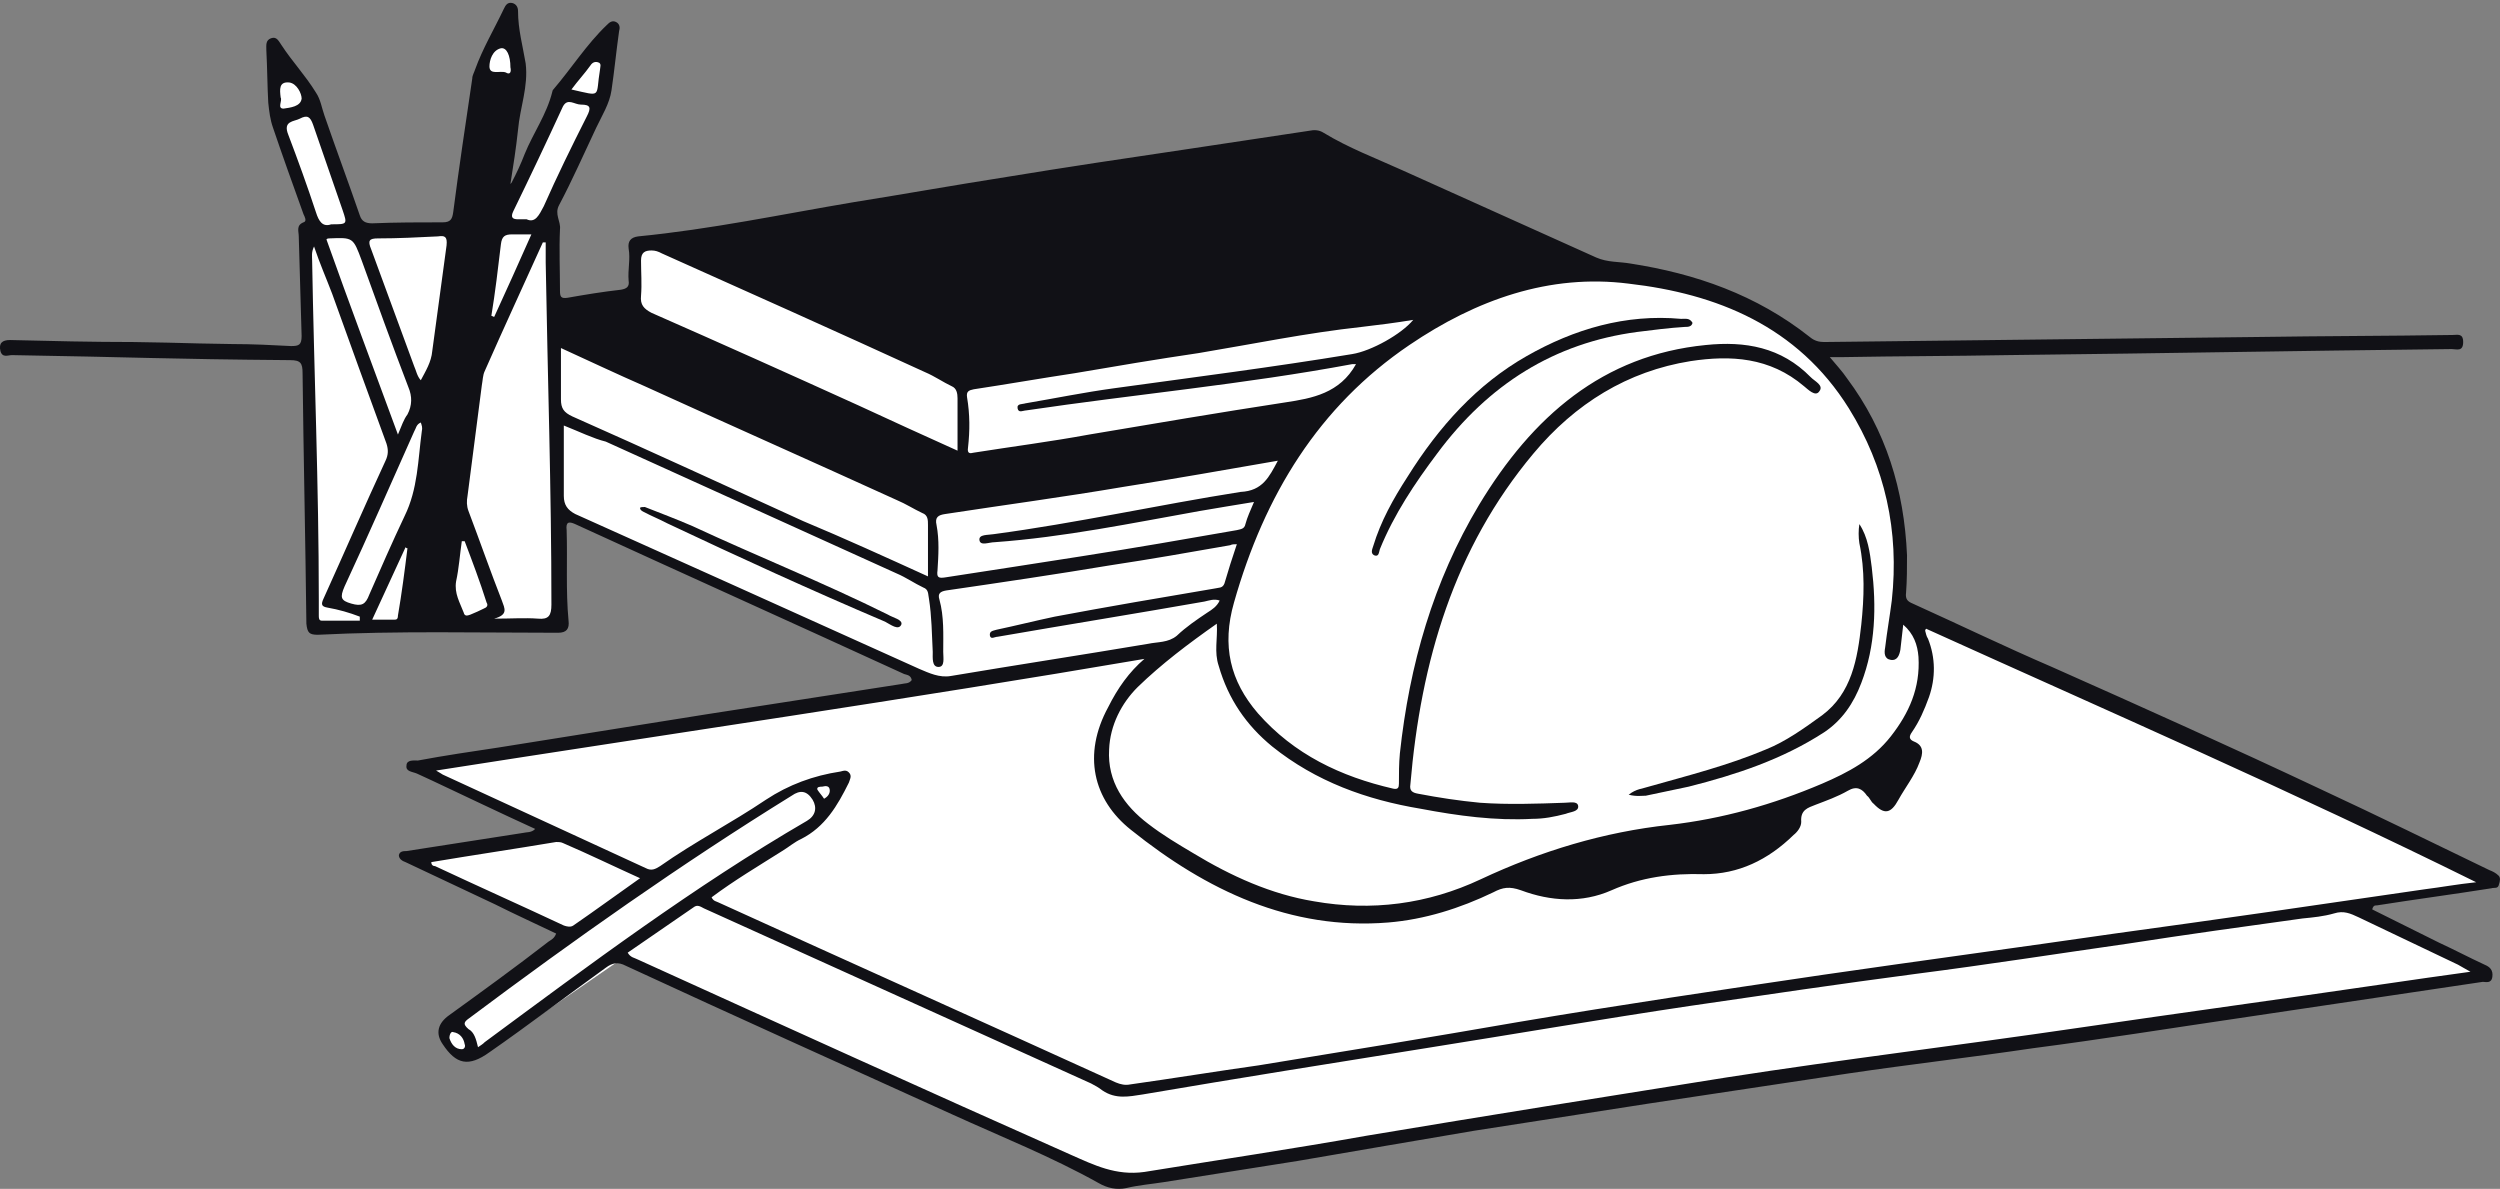 <svg height="175" viewBox="0 0 368 175" width="368" xmlns="http://www.w3.org/2000/svg"><rect x="0" y="0" width="368" height="175" fill="#808080" stroke="none"/><g fill="none" fill-rule="evenodd"><path d="m44.964 33.907 1.123-1.629-5.332-15.4-.561-8.589 1.403.444 3.929 5.035 7.157 19.695 14.734-.296 3.228-22.953 3.368-6.664s1.123 2.073 1.403 2.814c.281.74 1.123 3.85 1.123 3.85l-4.21 22.508h1.263l9.963-20.583 4.771-5.331s.561.296.702.889c.14.592.281 4.294 0 4.591-.281.296-1.544 4.887-1.544 5.183 0 .296-8.139 15.549-8.139 15.549l1.123.592 1.123 11.995 9.121.592 2.245-1.185 1.123-7.996 1.263-1.333 12.91.592 111.421 2.221 13.892 1.777 9.261.444 11.788 3.85 9.402 4.887 3.789 2.814 6.175 9.033 4.631 12.143 1.123 9.625-.561 6.812 14.173 5.627 16.558 7.849 56.132 26.21-.982 1.037-19.225 3.258 4.49 1.925 15.016 7.108-.702.888-43.782 6.516-97.809 14.511-58.376 9.478-35.082-15.549-38.029-17.621-19.786 13.623-2.806 1.037-2.105-.74-1.403-1.778v-1.48l17.962-14.068-22.733-10.662 20.207-4.294-19.786-9.921 75.496-11.699-1.123-1.628-52.202-23.545-.702 1.481-.421 14.512-36.205.888-1.123-56.123z" fill="#fff" fill-rule="nonzero"/><g fill="#111116"><path d="m75.275 26.947c.702-1.333 1.403-2.814 1.965-4.294 1.263-3.11 3.228-5.775 4.069-9.181 0-.148.14-.296.14-.296 2.666-3.11 4.911-6.664 7.858-9.477.421-.444.842-.74 1.403-.444.561.296.561.888.421 1.333-.421 2.962-.702 5.923-1.123 8.737-.281 1.925-1.403 3.702-2.245 5.479-1.824 3.85-3.508 7.7-5.473 11.402-.702 1.333.281 2.369.14 3.554-.14 2.962 0 6.071 0 9.033 0 .888.14 1.185 1.123 1.037 2.526-.444 5.192-.889 7.858-1.185.842-.148 1.263-.444 1.123-1.333-.14-1.629.281-3.11 0-4.739-.14-1.037.281-1.629 1.403-1.777 10.665-1.037 21.19-3.258 31.714-5.035 7.437-1.185 14.874-2.517 22.452-3.702 8.981-1.481 17.963-2.814 26.943-4.146 5.894-.888 11.788-1.777 17.682-2.665.701-.148 1.403-.148 2.105.296 3.648 2.221 7.578 3.702 11.507 5.479 9.542 4.294 19.085 8.589 28.627 12.883 1.684.74 3.367.592 5.052.889 9.542 1.481 18.523 4.591 26.381 10.81.701.592 1.404.74 2.105.74 24.978-.296 38.784-.444 63.763-.74 9.542-.148 19.225-.148 28.767-.296.702 0 1.544-.296 1.544 1.037 0 1.481-.982 1.037-1.685 1.037-25.539.296-39.767.592-65.306.889-8.14.148-16.139.148-24.277.296-.562 0-1.123 0-1.965 0 .982 1.185 1.824 2.073 2.526 3.11 5.753 7.7 8.42 16.437 8.841 26.062 0 1.777 0 3.702-.14 5.479-.14 1.037.281 1.333.982 1.629 6.876 3.11 13.612 6.368 20.488 9.329 13.331 5.924 26.522 11.846 39.712 18.066 8.28 3.85 16.419 7.849 24.699 11.847.42.147.982.444 1.262.74.421.296.281.888.14 1.333-.14.741-.701.444-1.123.593-5.613.888-11.226 1.629-16.839 2.518-.281 0-.562 0-.701.593 3.227 1.628 6.595 3.258 9.822 4.886 2.246 1.037 4.491 2.222 6.736 3.259.702.296 1.263.74 1.123 1.777s-.982.74-1.403.74c-11.928 1.778-23.856 3.554-35.784 5.331-10.103 1.481-20.207 3.11-30.451 4.443-8.981 1.333-18.102 2.369-27.084 3.702-9.823 1.481-19.646 2.962-29.469 4.443-8.56 1.333-17.12 2.665-25.68 3.999-8.7 1.481-17.401 2.961-25.961 4.442-6.456 1.037-13.051 2.073-19.646 3.11-1.824.296-3.789.444-5.613.888-1.404.296-2.806 0-4.07-.74-6.876-3.85-14.313-6.812-21.47-10.07-15.998-7.256-32.136-14.512-48.133-21.917-1.123-.592-1.965-.444-2.947.297-5.753 4.146-11.367 8.44-17.12 12.439-3.087 2.221-4.912 1.777-6.876-1.185-1.123-1.628-.702-3.109.982-4.294 4.912-3.553 9.823-7.108 14.594-10.81.421-.297.842-.444 1.123-1.185-3.087-1.481-6.034-2.813-8.981-4.294-4.35-2.072-8.841-4.146-13.191-6.219-.421-.148-.982-.444-.982-1.037.14-.592.702-.592 1.123-.592 5.753-.889 11.367-1.778 17.12-2.666.561-.148 1.263 0 1.824-.593-5.192-2.369-10.104-4.738-15.155-7.108-.702-.296-1.544-.74-2.245-1.037-.702-.296-1.684-.296-1.544-1.184 0-.888 1.123-.741 1.684-.741 3.929-.74 7.999-1.333 11.928-1.925 10.244-1.628 20.348-3.258 30.591-4.886 9.542-1.481 19.085-2.962 28.628-4.443.561-.148 1.122 0 1.543-.593-.14-.74-.701-.74-1.123-.888-16.138-7.404-32.275-14.66-48.413-22.064-.982-.444-1.403-.296-1.263.889.14 4.442-.14 8.885.281 13.327.14 1.185-.281 1.777-1.544 1.777-11.788 0-23.575-.296-35.363.296-1.263 0-1.544-.296-1.684-1.629-.14-12.291-.421-24.581-.561-36.872 0-1.481-.281-1.925-1.824-1.925-18.102-.148-23.002-.444-40.964-.74-.561 0-1.403.444-1.684-.592-.281-1.185.281-1.629 1.403-1.629 6.034.148 12.068.296 18.243.296 9.262.148 5.18.148 14.442.296 2.947 0 5.894.148 8.7.296 1.123 0 1.544-.148 1.544-1.481-.14-4.887-.281-9.773-.421-14.66 0-.74-.421-1.629.702-2.073.561-.148.14-.888 0-1.185-1.544-4.294-3.087-8.589-4.49-12.735-.421-1.185-.561-2.369-.702-3.702-.14-2.517-.14-5.035-.281-7.7 0-.74-.14-1.481.702-1.777s1.123.444 1.544 1.037c1.544 2.369 3.508 4.442 5.052 6.96.702 1.037.842 2.221 1.263 3.406 1.684 4.887 3.508 9.773 5.192 14.66.281.889.842 1.185 1.824 1.185 3.508-.148 7.016-.148 10.384-.148 1.123 0 1.403-.444 1.544-1.481.842-6.516 1.824-13.031 2.807-19.695 0-.444.281-.889.421-1.333 1.123-3.11 2.807-5.923 4.21-8.885.281-.592.561-1.037 1.263-.888.561.148.842.592.842 1.185 0 2.665.702 5.183 1.123 7.7.421 3.406-.842 6.516-1.123 9.773-.281 2.665-.702 5.331-1.123 7.996-.14-.148 0-.148.14-.148zm93.178 70.042c-34.661 5.923-69.322 10.958-104.264 16.437.561.297.702.444.982.593 9.963 4.59 19.927 9.181 29.89 13.771.842.444 1.403.148 2.105-.296 5.051-3.554 10.525-6.368 15.576-9.774 3.368-2.221 7.017-3.553 10.946-4.146.561-.148.982-.296 1.403.296.281.444 0 .888-.139 1.334-1.685 3.405-3.509 6.515-7.017 8.292-.982.444-1.824 1.185-2.806 1.778-3.509 2.221-7.017 4.294-10.384 6.811.28.593.701.593.982.741 19.505 8.884 39.011 17.621 58.517 26.506.701.297 1.403.445 2.104.297 6.315-.888 12.63-1.925 18.945-2.813 12.769-2.073 25.399-4.147 38.169-6.368 14.874-2.518 29.89-4.738 44.905-6.959 14.313-2.073 28.627-3.999 42.94-6.072 15.155-2.072 30.451-4.294 45.607-6.515 2.385-.297 4.771-.741 7.578-1.037-26.943-13.327-54.167-25.174-80.97-37.317-.14.148-.14.296-.14.296.14.444.14.74.421 1.185 1.123 2.814 1.123 5.776.14 8.589-.702 1.925-1.404 3.553-2.527 5.183-.42.593-.42 1.037.281 1.333 1.543.593 1.404 1.778.842 3.11-.701 1.925-2.105 3.702-3.087 5.478-1.122 2.073-2.104 2.222-3.648.593-.42-.296-.561-.888-.982-1.184-.701-1.037-1.543-1.481-2.806-.741-1.543.888-3.227 1.481-4.771 2.073-1.123.444-2.246.74-2.105 2.517 0 .741-.561 1.481-1.123 1.925-3.789 3.703-8.139 5.775-13.191 5.775-4.771-.147-9.261.444-13.612 2.369-4.35 1.925-8.98 1.629-13.331 0-1.684-.592-2.666-.444-4.069.297-4.912 2.369-10.104 3.999-15.436 4.443-14.454 1.184-26.803-4.739-37.889-13.624-5.613-4.443-7.156-11.106-3.367-18.066 1.403-2.813 3.087-5.183 5.332-7.108zm10.665-5.183c-4.21 2.962-8.139 5.923-11.647 9.329-2.385 2.369-4.07 5.627-4.209 9.181-.281 4.738 2.245 8.292 5.753 10.958 2.104 1.628 4.35 2.962 6.595 4.294 5.613 3.406 11.507 6.071 17.821 7.108 8.419 1.481 16.699.444 24.558-3.258 8.84-4.146 18.102-6.96 27.785-7.996 7.717-.889 15.155-2.962 22.452-6.072 3.789-1.628 7.437-3.553 10.104-6.959 2.666-3.406 4.35-7.108 4.069-11.699-.14-1.777-.701-3.406-2.245-4.739-.14 1.333-.281 2.517-.421 3.702-.14.74-.42 1.629-1.403 1.481-.982-.148-.982-1.037-.843-1.777.281-2.369.702-4.739.982-6.96 1.123-10.218-.982-19.695-6.314-28.284-7.578-12.143-19.506-16.881-32.416-18.362-11.647-1.481-22.453 2.369-32.275 9.033-13.332 9.033-21.33 22.064-25.821 37.909-1.824 6.367-.561 11.551 3.509 16.289 5.332 6.071 12.208 9.329 19.926 11.106.701.147.842-.148.842-.741 0-1.481 0-2.962.14-4.442 1.403-13.032 4.912-25.322 11.647-36.577 7.859-13.031 18.243-22.064 33.398-23.545 5.753-.592 11.086.296 15.436 4.739.561.592 1.965 1.185 1.263 2.073-.562.888-1.685-.296-2.246-.74-5.052-4.294-10.806-4.591-16.699-3.702-9.261 1.481-16.979 6.219-23.154 13.624-11.646 13.92-16.558 30.505-18.102 48.719-.14.888.281 1.184 1.123 1.333 3.087.593 6.034 1.037 9.122 1.333 4.209.297 8.279.148 12.489 0 .701 0 1.824-.296 1.965.444.139.889-1.123.889-1.825 1.185-1.684.444-3.227.74-4.911.74-5.474.297-10.946-.444-16.419-1.48-7.999-1.334-15.436-3.999-21.891-9.181-3.789-3.11-6.456-6.96-7.859-11.847-.701-2.073-.14-3.998-.281-6.219zm-86.723 48.422c.421.741.982.741 1.544 1.037 21.19 9.625 42.379 19.251 63.709 28.728 3.368 1.481 6.596 3.11 10.806 2.518 10.946-1.777 21.891-3.406 32.697-5.331 17.682-2.962 35.363-5.775 53.044-8.589 17.12-2.665 34.38-4.738 51.5-7.256 15.155-2.221 30.311-4.294 45.467-6.515 4.069-.593 8.139-1.185 12.489-1.778-.843-.444-1.263-.74-1.825-1.036-4.911-2.369-9.682-4.591-14.593-6.96-1.263-.593-2.246-1.037-3.649-.593-1.543.444-3.086.593-4.631.741-8.56 1.184-17.12 2.369-25.68 3.702-10.384 1.481-20.768 3.11-31.152 4.443-11.227 1.481-22.312 3.109-33.399 4.738-12.91 1.925-25.82 4.146-38.87 6.219-13.892 2.221-27.785 4.443-41.677 6.812-1.965.296-3.929.74-5.894-.593-.562-.444-1.123-.74-1.685-1.037-18.944-8.589-38.029-17.177-56.973-25.766-.562-.296-.982-.593-1.544-.148-3.227 2.222-6.455 4.443-9.682 6.664zm-9.402-77.594v10.366c0 1.333.561 2.073 1.684 2.665 7.578 3.406 15.156 6.812 22.733 10.218 9.261 4.146 18.663 8.441 27.925 12.587 1.403.592 2.947 1.333 4.631 1.036 9.683-1.629 19.366-3.109 29.048-4.738 1.403-.296 2.947-.148 4.209-1.185 1.404-1.333 2.947-2.369 4.491-3.406.701-.444 1.403-.889 1.824-1.777-.842-.296-1.544 0-2.246.148-10.103 1.777-20.207 3.406-30.451 5.183-.421 0-.982.444-1.123-.148-.14-.74.561-.74.982-.889 2.806-.592 5.753-1.333 8.56-1.925 7.859-1.481 15.717-2.814 23.575-4.146.562-.148 1.123 0 1.404-.74.561-1.925 1.123-3.702 1.824-5.775-.421 0-.701 0-.982.148-5.894 1.037-11.788 2.073-17.682 2.962-7.998 1.333-15.997 2.517-24.136 3.702-.842.148-1.263.444-.982 1.333.701 2.517.561 5.183.561 7.7 0 .889.281 2.221-.701 2.221-.982 0-.842-1.333-.842-2.221-.14-2.665-.14-5.183-.562-7.848-.14-.592 0-1.333-.842-1.629-1.263-.592-2.526-1.481-3.929-2.073-14.313-6.516-28.486-12.883-42.8-19.399-1.824-.444-3.929-1.481-6.174-2.369zm53.605 22.212c0-2.665 0-5.183 0-7.552 0-.74 0-1.481-.842-1.777-1.262-.592-2.385-1.333-3.789-1.925-12.349-5.627-24.698-11.106-37.046-16.733-4.069-1.777-8.139-3.702-12.349-5.627v7.552c0 1.333.421 1.925 1.684 2.517 11.367 5.035 22.592 10.218 33.96 15.401 6.033 2.517 12.208 5.331 18.382 8.144zm63.008-31.245c-.14 0-.421 0-.562 0-15.857 2.962-31.994 4.442-47.992 6.812-.42 0-1.122.444-1.262-.296-.14-.74.701-.592 1.122-.74 4.351-.74 8.7-1.629 13.051-2.221 11.788-1.629 23.434-3.11 35.082-5.035 2.806-.444 7.298-2.962 8.981-5.035-2.666.444-5.052.74-7.578 1.037-8.14.889-15.997 2.517-23.996 3.85-6.034.888-12.208 1.925-18.243 2.962-4.912.74-9.964 1.629-14.875 2.369-.701.148-1.122.296-.982 1.185.421 2.517.421 4.887.14 7.404-.14.889.281.889.842.74 5.614-.889 11.367-1.629 16.98-2.665 9.683-1.629 19.225-3.258 28.908-4.739 3.928-.592 7.998-1.333 10.384-5.627zm-126.857 37.465c2.526 0 4.49-.148 6.455 0 1.544.148 1.965-.444 1.965-2.073 0-16.881-.561-33.614-.842-50.348 0-1.037 0-2.073 0-2.962-.14 0-.281 0-.421 0-2.807 6.219-5.753 12.587-8.56 18.954-.281.592-.281 1.333-.421 2.073-.702 5.479-1.403 10.958-2.105 16.289-.14.74-.14 1.481.14 2.221 1.684 4.442 3.228 8.885 4.912 13.179.421 1.185.982 2.073-1.123 2.665zm68.2-24.73c0-2.665 0-5.183 0-7.7 0-.74-.14-1.481-.842-1.777-1.263-.592-2.527-1.481-3.929-2.073-12.911-5.923-25.82-11.698-38.731-17.474-.561-.296-.982-.444-1.544-.444-.982 0-1.544.296-1.544 1.481 0 1.777.14 3.406 0 5.183-.14 1.333.421 1.925 1.544 2.517 10.103 4.443 20.348 9.033 30.451 13.624 4.771 2.221 9.683 4.443 14.594 6.664zm47.15 1.481c-7.718 1.333-15.155 2.666-22.734 3.85-8.7 1.481-17.54 2.665-26.241 3.998-.982.148-1.544.444-1.263 1.629.421 2.221.281 4.442.14 6.664-.14 1.037.14 1.185 1.123 1.037 6.736-1.037 13.472-2.073 20.067-3.11 7.578-1.185 15.296-2.517 22.873-3.85.561-.148 1.123-.148 1.263-.889.28-1.037.701-1.925 1.262-3.258-2.806.444-5.332.888-7.998 1.333-9.964 1.777-19.927 3.85-30.171 4.591-.842 0-2.105.592-2.245-.296-.14-.888 1.262-.74 2.104-.888 12.209-1.629 24.137-4.294 36.345-6.219 3.228-.148 4.21-2.221 5.474-4.591zm-141.872-31.541c-.421.889-.281 1.481-.281 2.073.281 16.585.982 33.17.982 49.903v2.369c0 .296 0 .74.421.74h5.613c0-.148 0-.444 0-.592-1.544-.592-3.087-1.037-4.771-1.333-.842-.148-.982-.444-.561-1.333 3.087-6.812 6.034-13.624 9.121-20.287.421-.888.421-1.629.14-2.517-2.666-7.256-5.332-14.66-7.999-22.064-.842-2.221-1.824-4.442-2.666-6.96zm24.136 117.873c.421-.296.702-.444.982-.74 15.436-11.402 30.872-22.953 47.431-32.578 1.263-.741 1.543-1.925.842-3.11-.842-1.333-1.824-1.481-3.087-.592-16.278 10.07-31.995 21.175-47.431 32.725-.842.593-.982.888-.14 1.629.842.444 1.123 1.481 1.403 2.665zm-6.876-27.247c0 .444.281.593.561.593 6.315 2.962 12.63 5.775 18.944 8.737.421.147.982.296 1.403 0 3.228-2.222 6.455-4.591 9.823-6.96-3.929-1.777-7.578-3.553-11.367-5.183-.281-.148-.702-.148-.982-.148-6.174 1.037-12.208 1.925-18.383 2.962zm-1.544-70.931c.702-1.333 1.544-2.666 1.684-4.294.702-5.183 1.403-10.366 2.105-15.548.14-1.333-.281-1.481-1.263-1.333-2.947.148-5.894.296-8.841.296-1.263 0-1.544.296-.982 1.629 2.105 5.775 4.21 11.402 6.315 17.177.281.592.421 1.481.982 2.073zm-3.368 7.996c.561-1.333.842-2.221 1.403-2.962.702-1.333.702-2.665.14-3.998-2.386-6.219-4.631-12.439-6.876-18.658-1.263-3.406-1.263-3.406-4.771-3.258-.14 0-.281 0-.421.148 3.368 9.477 6.876 18.806 10.525 28.728zm3.368-1.777c-.702.296-.702.889-.982 1.333-3.368 7.552-6.736 15.252-10.244 22.805-.702 1.629-.561 2.073.982 2.517 1.544.444 2.105.148 2.666-1.333 1.684-3.85 3.368-7.7 5.192-11.55 1.965-3.998 1.965-8.292 2.526-12.439.14-.592 0-.889-.14-1.333zm15.576-29.912c1.263.592 1.824-.592 2.526-1.925 1.965-4.442 4.07-8.737 6.315-13.179.702-1.333.561-1.777-.842-1.777-.982 0-1.965-1.037-2.666.296-2.386 5.183-4.771 10.218-7.297 15.4-.421.889-.14 1.185.702 1.185zm-28.767.74c2.386 0 2.386 0 1.684-2.073-1.403-4.146-2.947-8.441-4.35-12.587-.421-1.185-.842-1.481-1.965-.888-.842.444-2.526.296-1.684 2.369 1.403 3.702 2.806 7.552 4.069 11.402.421 1.333.982 2.221 2.245 1.777zm23.575 13.475c.14 0 .281.148.421.148 1.824-3.998 3.648-7.996 5.473-12.143-1.123 0-1.965 0-2.806 0-1.123 0-1.544.296-1.684 1.481-.421 3.554-.842 7.108-1.403 10.514zm-3.929 33.17c-.14 0-.281 0-.421 0-.281 1.925-.421 3.998-.842 5.923-.281 1.777.561 3.11 1.123 4.591.14.592.561.444.982.296.702-.296 1.403-.592 1.965-.888.421-.148.702-.444.421-.888-.982-3.11-2.105-6.071-3.228-9.033zm-8.42 1.037c-.14 0-.14 0-.281-.148-1.544 3.406-3.228 6.96-4.912 10.662h3.228c.281 0 .561 0 .561-.592.561-3.258.982-6.516 1.403-9.921zm24.136-67.525c4.631 1.037 3.508 1.185 4.21-2.962 0-.296.281-.888-.281-1.037-.421-.148-.842-0-1.123.444-.842 1.185-1.824 2.221-2.807 3.554zm-42.8 1.185c.281.444-.561 1.629.421 1.629.982-.148 2.526-.296 2.666-1.481 0-.74-.702-2.221-1.824-2.369-1.544-.148-1.403 1.037-1.263 2.221zm33.819-4.443c0-1.777-.561-2.962-1.403-2.813-1.263.296-1.684 1.777-1.684 2.665 0 1.333 1.544.592 2.386.889.702.444.842-.148.702-.74zm-8.981 142.899c.281.888.842 1.629 1.824 1.629.421 0 .561-.444.421-.741-.14-.888-.702-1.628-1.684-1.777-.281-.148-.561.296-.561.888zm55.149-35.243c.562-.297.842-.741.842-1.185 0-.74-.561-.74-1.122-.593-.281 0-.842 0-.702.444.281.444.702.889.982 1.334z"/><path d="m239.741 116.98c1.123-.888 2.104-.888 2.947-1.184 5.753-1.629 11.646-3.11 17.26-5.479 2.947-1.184 5.613-3.109 8.279-5.034 4.35-3.259 5.193-8.293 5.753-13.328.421-3.998.561-7.996-.281-11.995-.14-.889-.14-1.925 0-2.814 1.263 1.925 1.544 4.146 1.824 6.367.702 5.775.562 11.55-1.543 17.03-1.123 2.961-2.806 5.478-5.473 7.255-6.175 3.999-12.911 6.219-19.927 7.997-2.104.444-4.209.888-6.314 1.333-.561 0-1.403.148-2.526-.148zm9.4-69.45c-.139.592-.701.592-1.122.592-2.386.148-4.632.444-7.017.74-12.208 1.629-21.891 7.7-29.469 17.918-3.228 4.294-6.315 8.885-8.42 14.068-.139.444-.139 1.185-.842.888-.561-.296-.28-.888-.14-1.333 1.123-3.702 2.947-6.96 5.052-10.218 4.631-7.404 10.245-13.623 17.541-17.77 7.017-3.998 14.594-6.219 22.733-5.479.701 0 1.263-.148 1.684.592zm-154.22 27.099c2.245.889 4.631 1.777 7.016 2.814 9.542 4.443 19.225 8.293 28.767 13.031.701.444 2.246.74 1.965 1.481-.421.889-1.543 0-2.385-.444-10.806-4.591-21.471-9.477-32.136-14.512-1.123-.592-2.245-1.037-3.368-1.629-.281-.148-.561-.296-.561-.592 0-.148.421-.148.702-.148z"/></g></g></svg>